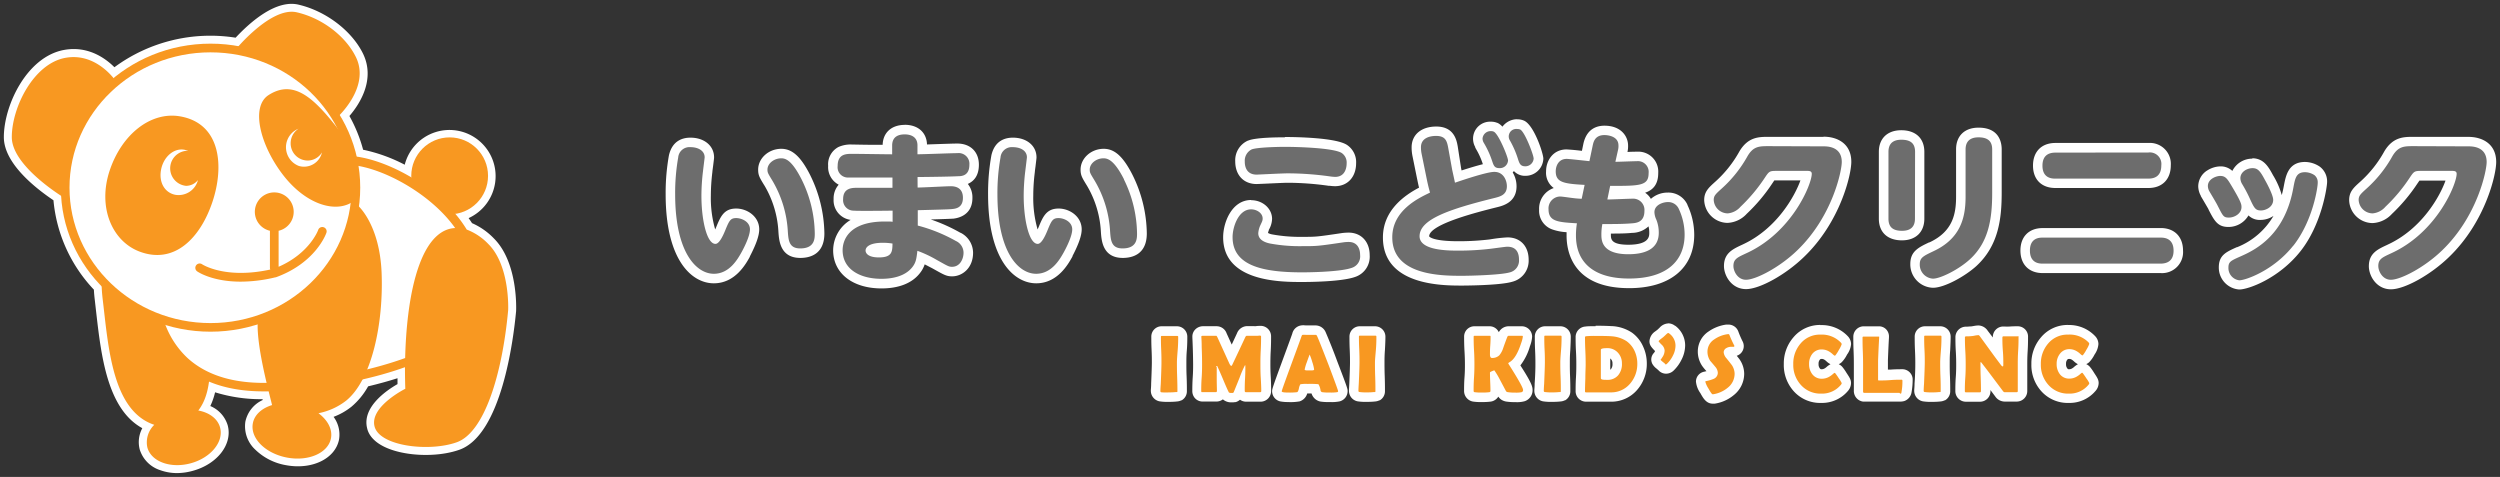<svg xmlns="http://www.w3.org/2000/svg" viewBox="0 0 650 124"><rect x="0" y="0" width="650" height="124" fill="#333333" stroke="none"/><defs><clipPath id="clip-path"><ellipse cx="54.74" cy="48.79" rx="37.8" ry="36.32" fill="none"/></clipPath><style>.cls-2{fill:#fff}.cls-3{fill:#f89821}.cls-5{fill:#6d6d6d}</style></defs><g><path class="cls-2" d="M46.07 123a12.79 12.79 0 01-4.4-.75 8.21 8.21 0 01-5.34-5.38 7.62 7.62 0 01.67-5.54c-9.13-5-10.7-18.9-12-30.21l-.34-3c-.12-1-.21-1.94-.25-2.81A38.88 38.88 0 0113.9 52.07C8.72 48.58 1 42.27 1 35.66 1 27.43 6.92 14.84 16.56 13c6.16-1.16 10.71 2 13.19 4.48A42.08 42.08 0 0161.26 9.8c3.87-4.15 10.5-9.94 16.31-8.6 7.14 1.65 13.9 6.8 16.81 12.74 3.24 6.64-.75 13-3.53 16.22a38.08 38.08 0 013.56 8.77 41.76 41.76 0 0110.82 3.9 12 12 0 1116.61 13.88c.31.44.61.87.89 1.31a17.67 17.67 0 015.71 4c6.23 6.23 5.77 18.23 5.75 18.73v.1c-.69 7.48-3.8 32.17-14.73 36.08-6 2.14-15 1.7-20-1-2.75-1.47-3.72-3.29-4-4.56-1.39-5.47 5-9.86 7.89-11.5v-1.53c-2.42.77-5 1.48-7.64 2.11a18.84 18.84 0 01-4.35 5.31 17 17 0 01-4.63 2.62 7.75 7.75 0 011.42 5.91c-1 5-7.06 7.94-13.88 6.64a15.08 15.08 0 01-7.87-4 8.25 8.25 0 01-2.6-7.32 8 8 0 014.51-5.61l-.06-.21A40.52 40.52 0 0155.92 102a17.63 17.63 0 01-1.24 3.57 7.91 7.91 0 014.52 5c1.33 4.88-2.65 10.08-9.06 11.84a15.53 15.53 0 01-4.07.59zm-27-106.09a9.13 9.13 0 00-1.77.17c-6.76 1.27-12.2 11.2-12.2 18.58 0 4.27 6.14 9.79 11.88 13.52a2.08 2.08 0 01.94 1.61A34.68 34.68 0 0027.9 73a2 2 0 01.59 1.38c0 1 .12 2.07.27 3.26l.34 3c1.26 11.1 2.83 24.91 11.66 27.85a2.06 2.06 0 01.87 3.34 4.34 4.34 0 00-1.33 3.94 4.22 4.22 0 002.78 2.6 10.1 10.1 0 006 .09c4-1.11 6.87-4.22 6.17-6.78-.39-1.44-1.9-2.54-4-2.94a2.06 2.06 0 01-1.25-3.29 13.13 13.13 0 002.35-6.52 2 2 0 012.84-1.64 34.7 34.7 0 0013.42 2.4h1.25a2 2 0 012 1.57l.6 2.4.29 1.14a2.06 2.06 0 01-1.4 2.47c-2 .62-3.33 1.77-3.6 3.16a4.33 4.33 0 001.48 3.64 11.08 11.08 0 005.72 2.84c4.41.85 8.56-.7 9.07-3.37.28-1.46-.64-3.13-2.45-4.47a2.06 2.06 0 01.78-3.67 15 15 0 006.33-2.81 15.47 15.47 0 003.76-4.88 2 2 0 011.37-1 94.39 94.39 0 0010.8-3.11 2 2 0 012.75 1.95c0 3.29.09 5.46.1 5.48a2.06 2.06 0 01-1.14 2c-2.55 1.28-7.6 4.78-6.92 7.44a3.65 3.65 0 002 1.94c4 2.14 11.81 2.49 16.69.75 5.56-2 10.38-15.06 12-32.52 0-.73.24-10.81-4.55-15.6a13.33 13.33 0 00-4.86-3.29 2 2 0 01-1.1-.89l-.09-.17a32.28 32.28 0 00-2.67-3.65 2.06 2.06 0 011.27-3.37 7.93 7.93 0 10-9.09-7.95v.34a2.06 2.06 0 01-3.1 1.86 38.79 38.79 0 00-13.46-5.15 2 2 0 01-1.71-1.58A34.43 34.43 0 0086.56 31a2.08 2.08 0 01.27-2.5c2-2.09 6.39-7.51 3.86-12.72-2.4-4.91-8-9.15-14-10.54-3.53-.81-9.26 3.9-13.09 8.18a2 2 0 01-1.91.65 38 38 0 00-30.87 7.83 2.05 2.05 0 01-2.89-.29c-1.24-1.5-4.39-4.7-8.84-4.7zm113 63.75z"/><g><path class="cls-3" d="M57.22 111.15c-.63-2.31-2.83-3.9-5.66-4.42 1.94-2.5 3.15-6.39 3-12.35a65 65 0 00-2.65-16.48l-21.72-8.24s-5-4.64-3.48 8.24c1.48 12.33 2.46 28.91 13.4 32.55a6.35 6.35 0 00-1.8 5.88c1 3.71 6.07 5.55 11.29 4.12s8.63-5.59 7.62-9.3z"/><ellipse class="cls-3" cx="116.91" cy="45.72" rx="9.98" ry="10"/><path class="cls-2" d="M40.48 78.41s.86 23.7 30.83 22.15 43.4-10.7 43.4-10.7 11.76-19.64 5.59-29.71-19.69-17.49-28.48-18.41-51.34 36.67-51.34 36.67z"/><path class="cls-3" d="M127 63.48a15.38 15.38 0 00-5.65-3.79l-.08-.13c-6.41-10.47-20.22-18-29.33-18.94s-47.8 33.07-52.2 36.95l-.4.35v.54a25 25 0 007.81 16.2c5.15 4.72 12.34 7.1 21.39 7.1.92 0 1.86 0 2.82-.07 15.63-.81 26.77-3.64 33.93-6.22 0 3.4.09 5.61.09 5.61s-9.31 4.64-8 9.79 14.17 6.69 21.37 4.12 11.83-17.66 13.37-34.33c.01 0 .53-11.52-5.12-17.18zm-55.74 36c-9.75.5-17.33-1.66-22.54-6.43a23.05 23.05 0 01-7.06-14.12c17-15 44-36.63 50.05-36 8.15.86 20.37 7.54 26.63 16.36-3.47.15-6.85 2.82-9.34 9.62-2.73 7.47-3.49 17.33-3.66 24.18-6.97 2.52-18.19 5.53-34.09 6.35z"/><path class="cls-3" d="M99.22 71c-.51-13-6.36-17.75-6.36-17.75S70.94 74.81 67.85 80c-2.6 4.34 1.33 19.06 2.89 25.32-2.65.81-4.59 2.5-5 4.74-.73 3.84 3.22 7.82 8.83 8.9s10.75-1.17 11.48-5c.45-2.35-.87-4.76-3.25-6.52a17.06 17.06 0 007.2-3.27c6.69-5.45 9.73-20.09 9.22-33.17zM17.07 51.66s-14-8.27-14-16S8.71 16.6 16.94 15.05s13.25 6.14 13.25 6.14zM87.51 30.69L61.16 13s9.26-11.35 16-9.8 12.76 6.29 15.38 11.65c3.88 7.95-5.03 15.84-5.03 15.84z"/><ellipse class="cls-2" cx="54.74" cy="48.79" rx="37.8" ry="36.32"/><path class="cls-3" d="M54.74 86.24c-21.46 0-38.92-16.8-38.92-37.45s17.46-37.44 38.92-37.44 38.92 16.8 38.92 37.44S76.2 86.24 54.74 86.24zm0-72.63c-20.22 0-36.67 15.78-36.67 35.18S34.52 84 54.74 84s36.67-15.8 36.67-35.21S75 13.61 54.74 13.61z"/><g clip-path="url(#clip-path)"><path class="cls-3" d="M46.69 30.23C39.09 29 31.61 35 28.5 44.39s.53 18.23 7.73 21c9.14 3.48 15.87-3.54 19-12.89s2.16-20.5-8.54-22.27zm-1.1 20.42c-2.71-.52-4.36-3.18-3.71-6.55s3.37-5.68 6.08-5.16a4.21 4.21 0 011 .34 3.68 3.68 0 00-.57-.06 4.57 4.57 0 000 9.1 4 4 0 003.08-1.5 5.2 5.2 0 01-5.88 3.83zM87.68 33.25c-6.05-7.72-11.32-12.73-17.85-8.53-4.76 3.05-2.15 13.2 3.89 20.93s14 10 18.46 6.47 1.54-11.12-4.5-18.87zm-9.94 9.91a5.2 5.2 0 01-.12-9.7 4.5 4.5 0 00-2.05 3.79A4.45 4.45 0 0080 41.74a4.37 4.37 0 003.72-2.12 4.8 4.8 0 01-5.98 3.54z"/></g><path class="cls-3" d="M84.16 59.09a1.12 1.12 0 00-1.43.69c0 .06-2.24 6.08-10.29 9.58V60a5.05 5.05 0 10-2.26 0v9.64a1.33 1.33 0 00.09.44c-11.74 2.56-17.66-1.33-17.72-1.37a1.12 1.12 0 00-1.28 1.85c.2.15 3.94 2.67 11.3 2.67a38.77 38.77 0 009-1.12h.12c10.36-3.75 13.06-11.25 13.17-11.57a1.12 1.12 0 00-.7-1.45z"/></g><path class="cls-2" d="M179.52 35.79c-2.08 0-4.73.8-5.6 4.61a55.49 55.49 0 00-.85 10.12c0 17.08 6.75 23.14 12.53 23.14 5.54 0 8.32-5 9.36-6.9a.41.41 0 000-.09l.06-.11c1.6-3.08 2.38-5.34 2.38-6.92 0-3.35-3.13-5.42-6-5.42-3.2 0-4.09 2.16-5.21 4.89l-.24.55a29.49 29.49 0 01-1.13-8.76 52.31 52.31 0 01.4-6.19c0-.21.1-.87.19-1.56.25-2 .25-2 .25-2.24 0-3-2.54-5.12-6.16-5.12zm23.6 2.9c-3.27 0-6 2.47-6 5.41 0 1.45.37 2.08 1.5 3.93l.16.25a26.33 26.33 0 013.62 12.15c.16 2.17.49 6.63 5.69 6.63 2.34 0 6.25-.82 6.25-6.37a35.2 35.2 0 00-3.71-15.2c-2.42-4.77-4.66-6.8-7.48-6.8zM235.23 32.47c-3.42 0-5.65 2-5.74 5.18h-2.43c-2.26 0-4.6-.07-5.46-.07a7.74 7.74 0 00-3.62.65 5.08 5.08 0 00-2.66 4.89 5.16 5.16 0 002.74 4.9 5.4 5.4 0 00-1.32 3.75 5.12 5.12 0 004.43 5.4 9.28 9.28 0 00-4.55 7.91c0 5.93 5 9.91 12.57 9.91 4.5 0 7.94-1.36 9.95-3.93a7.32 7.32 0 001.28-2.33l1.93 1 .7.39c2.44 1.36 3.09 1.73 4.5 1.73 2.64 0 5.45-2.15 5.45-6.13a5.87 5.87 0 00-3.22-5.19h-.06a44.12 44.12 0 00-7.72-3.47c3.17-.09 5.09-.17 5.61-.2h.16c1.52-.15 5.06-1 5.06-5.39a5.6 5.6 0 00-1.2-3.65c1.45-.64 2.88-2 2.88-5 0-3.34-2.21-5.5-5.62-5.5-.75 0-2.82.07-5 .14l-2.87.1c-.1-3.11-2.34-5.11-5.77-5.11zM263.35 35.79c-2.07 0-4.73.8-5.59 4.61a55.35 55.35 0 00-.86 10.12c0 17.08 6.75 23.14 12.53 23.14 5.54 0 8.32-5 9.37-6.9l.05-.09v-.11c1.61-3.08 2.39-5.34 2.39-6.92 0-3.35-3.13-5.42-6-5.42-3.2 0-4.09 2.16-5.22 4.89l-.24.55a29.49 29.49 0 01-1.13-8.76 50 50 0 01.41-6.19c0-.2.09-.83.18-1.5.25-2.08.25-2.1.25-2.3 0-3-2.53-5.12-6.16-5.12zm23.6 2.9c-3.27 0-6 2.47-6 5.41 0 1.45.38 2.08 1.5 3.92l.16.26a26.19 26.19 0 013.63 12.15c.16 2.17.49 6.63 5.69 6.63 2.33 0 6.24-.82 6.24-6.37a35 35 0 00-3.71-15.2c-2.42-4.77-4.65-6.8-7.48-6.8zM334.07 35.7c-1.25 0-7.57 0-9.56.86h-.05a5.59 5.59 0 00-3.3 5.38c0 3.59 2.19 5.91 5.57 5.91l1.93-.08c2-.09 5.26-.25 6.08-.25a76.68 76.68 0 0110.67.78h.29a10.5 10.5 0 001.41.11c3.28 0 5.48-2.41 5.48-6a5.35 5.35 0 00-2.47-4.79c-2.95-1.82-13-2-16.05-2zM325.31 52c-5 0-7.29 5.78-7.29 9.69 0 11.63 15 11.63 20.58 11.63 1.68 0 10.25-.06 13.74-1.32a5.54 5.54 0 003.78-5.65c0-3.51-2.21-5.87-5.49-5.87a15 15 0 00-1.61.1c-6.7 1-6.82 1-10.3 1a40.37 40.37 0 01-7.94-.63 3.38 3.38 0 01-1.1-.38 4.49 4.49 0 01.22-.72v-.1a6 6 0 00.84-2.84c0-2.68-2.44-4.86-5.44-4.86zM394.47 31a4.79 4.79 0 00-3.84 1.94 4.12 4.12 0 00-1.29-1h-.07a4.09 4.09 0 00-1.59-.3 4.43 4.43 0 00-4.12 6.59v.13l.2.37a19 19 0 011.76 3.89v.08c-1.26.31-3 .81-5.51 1.62l-.12-.54L379 38c-.28-1.54-.94-5.1-5.57-5.1-3.89 0-6.41 2.12-6.41 5.41a11.24 11.24 0 00.22 2.24l1.17 5.77.13.62c.14.66.24 1.17.41 1.85-3.64 1.92-9.39 5.81-9.39 12.95 0 12.51 15.46 12.51 20.53 12.51.1 0 9.86 0 13.12-1a5.63 5.63 0 004.24-5.7c0-3.54-2.16-5.83-5.49-5.83a39.24 39.24 0 00-4.56.52 67.27 67.27 0 01-8.23.48c-6.33 0-7.43-1.05-7.59-1.26 0-3.21 13-6.42 17.83-7.63 1.34-.34 4.89-1.23 4.89-5.39a6.92 6.92 0 00-1-3.61l.32-.35a3.86 3.86 0 003 1.23 4.62 4.62 0 004.65-4.45c0-1.35-2.41-8.7-5-9.88l-.12-.05a4.3 4.3 0 00-1.68-.31zM417.15 32.68c-2 0-4.62.82-5.47 4.7l-.38 1.84a57.8 57.8 0 00-4-.37c-3.49 0-5.32 2.87-5.32 5.71a4.9 4.9 0 002 4.33 5.64 5.64 0 00-3.81 5.58 5.15 5.15 0 003.44 5.19 13.51 13.51 0 003.7.71v.9c0 4.11 1.58 13.65 16.26 13.65 10.6 0 16.93-5.2 16.93-13.9a18.21 18.21 0 00-1.77-7.74v-.06a5.44 5.44 0 00-5.11-3.15 6.56 6.56 0 00-4.39 1.64 4.76 4.76 0 00-1.5-1.6c2.06-.71 3.41-2.16 3.41-5.13a5.19 5.19 0 00-5.53-5.54c-.38 0-1.19 0-2.47.07a6.48 6.48 0 00.16-1.66c0-2.49-1.92-5.17-6.12-5.17zm7.15 27.87a6.33 6.33 0 004.31-1.7 6.4 6.4 0 01.2 1.67c0 .93 0 3.11-5.45 3.11-4.53 0-4.53-1.51-4.53-2.61v-.29c1.61 0 3.75 0 5.47-.18zM474.12 35.58h-14.29c-2.5 0-5.32 0-7.57 3.76a30.21 30.21 0 01-6.26 7.88c-1.75 1.57-2.91 2.61-2.91 4.82a6.14 6.14 0 006 5.91h.07a7.2 7.2 0 005-2.37 44.51 44.51 0 006.62-7.87l.54-.8h6.79c-1.37 3.85-6 12.49-15 16.65l-.21.1c-2.4 1.12-4.67 2.17-4.67 5.51 0 2.53 2 6 5.74 6 3.57 0 10.36-3.78 15.13-8.43 9.34-9 12.24-21.24 12.24-24.66 0-4.82-3.73-6.54-7.21-6.54zM514.4 33.19c-3.59 0-5.82 2.15-5.82 5.62v12.3c0 4.51-.84 9.07-6.92 11.91h-.1c-2.73 1.3-4.88 2.33-4.88 5.59a6.08 6.08 0 005.9 6.21c3 0 8.33-3 11.22-5.6 5.83-5.33 6.64-12.34 6.64-19.12V38.81c0-1.69-.59-5.62-6-5.62zm-20.08.67c-3.59 0-5.82 2.15-5.82 5.62v17.38c0 3.53 2.26 5.63 6 5.63 3.6 0 5.83-2.16 5.83-5.63V39.48c0-3.52-2.26-5.62-6-5.62zM558.59 37.17H534.4c-3.59 0-5.82 2.26-5.82 5.88s2.23 5.83 5.82 5.83h24.19c3.59 0 5.82-2.26 5.82-5.91a5.45 5.45 0 00-5.82-5.8zm3.18 22.13h-30.68c-3.57 0-5.78 2.24-5.78 5.84s2.21 5.86 5.78 5.86h30.68a5.46 5.46 0 005.82-5.83c0-3.62-2.23-5.88-5.82-5.88zM585.66 41.25a5.79 5.79 0 00-5.25 3.19 4.42 4.42 0 00-3.17-1.18 6.58 6.58 0 00-3.26 1 4.9 4.9 0 00-2.44 4.17 5.3 5.3 0 00.67 2.47v.08l.4.68c.43.73 1.43 2.43 1.62 2.79v.06c1.51 2.91 2.35 4.5 5.17 4.5a6 6 0 005.2-3 4.18 4.18 0 003.15 1.17 6.06 6.06 0 003.36-1.05 19.15 19.15 0 01-9.48 8.15h-.09c-2.8 1.26-4.65 2.1-4.65 5.24a5.7 5.7 0 005.32 5.75c2.36 0 10.29-2.86 15.89-9.92s6.95-16.84 6.95-18.05a4.79 4.79 0 00-1.95-4 7 7 0 00-3.79-1.19c-4.37 0-5 3.65-5.48 6.06q-.24 1.35-.57 2.55a20.83 20.83 0 00-2.27-5.16c-1.17-2.15-2.4-4.41-5.43-4.41zM641.79 35.58H627.5c-2.49 0-5.31 0-7.57 3.76a29.94 29.94 0 01-6.24 7.88c-1.75 1.57-2.91 2.61-2.91 4.82a6.13 6.13 0 006.05 5.96h.06a7.25 7.25 0 005-2.37 44.91 44.91 0 006.61-7.87l.55-.8h6.78c-1.36 3.85-6 12.49-15.05 16.65l-.2.1c-2.41 1.12-4.68 2.17-4.68 5.51 0 2.53 2 6 5.74 6 3.58 0 10.37-3.78 15.14-8.43 9.33-9 12.23-21.24 12.23-24.66 0-4.82-3.72-6.54-7.21-6.54z"/><path class="cls-5" d="M183.21 40.91c0 .12-.38 3.1-.42 3.52a53.94 53.94 0 00-.42 6.47c0 6.22 1.38 12.51 3.65 12.51.92 0 1.84-1.84 2.47-3.35 1.09-2.65 1.38-3.36 2.93-3.36 1.39 0 3.57.92 3.57 2.94s-2 5.58-2.18 5.92c-1.05 1.89-3.19 5.62-7.21 5.62-4.57 0-10.06-5.58-10.06-20.66a53.33 53.33 0 01.79-9.57 2.94 2.94 0 013.19-2.69c2.01 0 3.69.93 3.69 2.65zm25.19 5.71a32.49 32.49 0 013.44 14.07c0 1.3 0 3.9-3.78 3.9-2.89 0-3.06-2.06-3.22-4.32a29 29 0 00-4-13.27c-1.17-1.93-1.3-2.1-1.3-2.9 0-1.64 1.77-2.94 3.57-2.94 1.1 0 2.73.42 5.29 5.46zM238.58 48.76c1.38 0 7.42-.34 8.64-.34 1.67 0 3.14.72 3.14 3 0 2.73-2.05 2.85-2.89 2.94s-3.9.16-8.85.29v4a41.39 41.39 0 019.9 4 3.37 3.37 0 012 3.06c0 1.56-.88 3.66-3 3.66-.84 0-1.13-.21-4-1.81a30.67 30.67 0 00-5-2.35c-.25 2.14-.38 3.07-1.34 4.28-2 2.52-5.54 3-8 3-5.74 0-10.1-2.6-10.1-7.43 0-2.26 1.26-7.47 11-7.47 1 0 1.59 0 2 .08v-2.9c-3.94.05-9.14.09-10.06 0a2.74 2.74 0 01-2.81-3c0-2.94 2.39-2.94 3.65-2.94h9.18v-2.67h-11.53a2.67 2.67 0 01-2.72-3C217.79 40 220 40 221.6 40s8.89.12 10.36.12v-2.28c0-2.56 2-2.9 3.27-2.9s3.31.42 3.31 2.86v2.31c1.63 0 8.88-.29 10.35-.29a2.79 2.79 0 013.15 3c0 2.85-1.93 3-3 3-1.55.09-6 .17-10.48.21zm-9 14.36c-3.82 0-4.53 1.3-4.53 2 0 .89.92 1.81 3.44 1.81 3.48 0 3.52-1.51 3.56-3.61a16.48 16.48 0 00-2.44-.2zM267 40.91c0 .12-.37 3.1-.42 3.52a53.94 53.94 0 00-.42 6.47c0 6.22 1.39 12.51 3.65 12.51.92 0 1.85-1.84 2.47-3.35 1.09-2.65 1.39-3.36 2.94-3.36 1.38 0 3.56.92 3.56 2.94s-2 5.58-2.18 5.92c-1.05 1.89-3.18 5.62-7.21 5.62-4.57 0-10.06-5.58-10.06-20.66a53.17 53.17 0 01.8-9.57 2.94 2.94 0 013.18-2.69c2.06 0 3.69.93 3.69 2.65zm25.2 5.71a32.58 32.58 0 013.43 14.07c0 1.3 0 3.9-3.77 3.9-2.89 0-3.06-2.06-3.23-4.32a28.93 28.93 0 00-4-13.27c-1.17-1.93-1.3-2.1-1.3-2.9 0-1.64 1.76-2.94 3.56-2.94 1.11 0 2.79.42 5.35 5.46zM349.33 63a9.58 9.58 0 011.3-.09c2.89 0 3 2.73 3 3.4a3.13 3.13 0 01-2.14 3.32c-3.27 1.18-12.62 1.18-12.91 1.18-10.31 0-18.11-1.73-18.11-9.16 0-2.6 1.51-7.22 4.82-7.22 1.51 0 3 1 3 2.39 0 .51-.13.76-.68 1.93a6 6 0 00-.46 1.89c0 1.68 1.64 2.4 3.15 2.69a42.52 42.52 0 008.38.67c3.65 0 3.94 0 10.65-1zm-23.9-24.15c1.35-.55 6.84-.67 8.64-.67 3.1 0 12.58.25 14.76 1.59a3 3 0 011.3 2.69c0 .38 0 3.53-3 3.53a12.46 12.46 0 01-1.39-.13 79.93 79.93 0 00-11-.79c-1.3 0-7.71.33-8 .33-3.06 0-3.1-2.77-3.1-3.44a3.27 3.27 0 011.79-3.11zM377.58 44.22c.13.59.59 2.65.71 3.28 2.35-.8 8.35-2.81 10.23-2.81 2.48 0 3.27 2.35 3.27 3.73 0 2.19-1.67 2.65-3 3-12.15 3-19.7 5.62-19.7 10 0 3.74 7.51 3.74 10.06 3.74a69.71 69.71 0 008.55-.5c3.86-.51 3.9-.51 4.24-.51 2.64 0 3 2.06 3 3.36a3.15 3.15 0 01-2.44 3.32c-2.38.67-10.06.88-12.45.88-5.49 0-18.06-.13-18.06-10 0-7 6.83-10.2 9.81-11.63-.59-2.18-.67-2.69-1-4.28l-1.18-5.8a8.14 8.14 0 01-.17-1.72c0-2.39 2.26-2.94 3.94-2.94 2.39 0 2.81 1.26 3.14 3.07zm14.51-2.51a2.12 2.12 0 01-2.27 2c-1.26 0-1.47-.67-1.88-1.89a23.52 23.52 0 00-2.14-4.66 2.23 2.23 0 01-.34-1.14 2.12 2.12 0 012.22-1.93 1.63 1.63 0 01.67.13c1.26.51 3.74 6.65 3.74 7.49zm6.66-.47a2.17 2.17 0 01-2.18 2c-1.3 0-1.55-.8-1.93-2a24.63 24.63 0 00-2.05-4.7 1.95 1.95 0 011.88-3 2 2 0 01.76.13c1.17.48 3.52 6.61 3.52 7.57zM417.91 51.87c1 0 5.57-.21 6.49-.21a2.93 2.93 0 013.15 3.19c0 3-2.18 3.15-3.44 3.23-2.47.21-6 .17-7.5.17a14.34 14.34 0 00-.25 2.77c0 1.6.21 5.08 7 5.08 3.77 0 7.92-1 7.92-5.58a9 9 0 00-.63-3.4 5 5 0 01-.5-1.94c0-2 2.39-2.64 3.44-2.64a3 3 0 012.93 1.85A15.74 15.74 0 01438 61c0 6.59-4.36 11.42-14.46 11.42-9.39 0-13.79-4.36-13.79-11.17a19.1 19.1 0 01.25-3.19c-4.78-.29-7.38-.42-7.38-3.61a3.09 3.09 0 013-3.36c.51 0 2.73.34 3.15.38a24 24 0 002.47.21l.76-3.61c-5.5-.3-7.51-.67-7.51-3.53 0-1.3.67-3.23 2.85-3.23.59 0 5 .5 5.91.59l.84-4c.21-1 .59-2.78 3.06-2.78 1 0 3.65.34 3.65 2.69a4.22 4.22 0 01-.13 1.26l-.67 3c.88 0 4.78-.16 5.58-.16a2.79 2.79 0 013.06 3.09c0 3.28-2.14 3.36-10 3.32zM474.12 38.05c.92 0 4.74 0 4.74 4.07 0 2.36-2.43 14.11-11.49 22.89-4.65 4.54-10.9 7.73-13.41 7.73-2.18 0-3.27-2.23-3.27-3.57 0-1.81 1-2.23 3.43-3.36 11.83-5.42 16.94-17.93 16.94-20.62 0-.76-.71-.76-1.3-.76h-7.88c-1.84 0-1.93.13-3.1 1.89a42.82 42.82 0 01-6.25 7.44 5 5 0 01-3.31 1.72 3.68 3.68 0 01-3.65-3.48c0-1.1.46-1.52 2.1-3a32.52 32.52 0 006.71-8.44c1.5-2.52 3-2.56 5.45-2.56zM497.89 56.86c0 1.89-.92 3.15-3.36 3.15S491 59 491 56.86V39.48c0-1.76.8-3.15 3.35-3.15 2.27 0 3.57.84 3.57 3.15zm13.16-18c0-1.85.92-3.15 3.35-3.15s3.57 1 3.57 3.15v11.29c0 7-1 12.89-5.83 17.3-2.89 2.64-7.63 5-9.56 5a3.65 3.65 0 01-3.44-3.74c0-1.72.93-2.14 3.57-3.4 7-3.27 8.34-8.65 8.34-14.15zM561.77 61.78c.71 0 3.36 0 3.36 3.4 0 2.85-1.93 3.36-3.36 3.36h-30.68c-.72 0-3.31 0-3.31-3.4s2.64-3.36 3.31-3.36zm-3.18-22.13a3 3 0 013.35 3.35c0 2.81-1.72 3.44-3.35 3.44H534.4c-.76 0-3.36 0-3.36-3.36 0-2.77 1.72-3.4 3.36-3.4zM577.24 45.74c1.42 0 1.89.79 3 2.64 2.47 4.12 2.55 4.79 2.55 5.46 0 1.68-1.8 2.73-3.27 2.73s-1.55-.42-3-3.23c-.29-.59-1.8-3.11-2.09-3.61a2.78 2.78 0 01-.38-1.31c-.05-1.93 2.27-2.68 3.19-2.68zm19 18.14c-5.2 6.55-12.49 9-14 9a3.21 3.21 0 01-2.85-3.27c0-1.56.59-1.81 3.27-3 4-1.76 11.44-5.62 13.62-17.84.47-2.52.76-4 3.06-4a4.63 4.63 0 012.39.75 2.33 2.33 0 01.88 1.93c.07.76-1.1 9.75-6.34 16.43zm-10.58-20.16c1.39 0 2 .76 3.27 3.15.76 1.34 2.1 4 2.1 5.08 0 1.93-2 2.77-3.18 2.77-1.47 0-1.77-.63-3-3.31a36.45 36.45 0 00-1.85-3.49 3.09 3.09 0 01-.5-1.55c-.02-1.68 1.74-2.65 3.16-2.65zM641.79 38.05c.93 0 4.74 0 4.74 4.07 0 2.36-2.43 14.11-11.49 22.89-4.65 4.54-10.89 7.73-13.41 7.73-2.18 0-3.27-2.23-3.27-3.57 0-1.81 1-2.23 3.44-3.36 11.82-5.42 16.93-17.93 16.93-20.62 0-.76-.71-.76-1.3-.76h-7.88c-1.84 0-1.92.13-3.1 1.89a42.81 42.81 0 01-6.24 7.44 5 5 0 01-3.32 1.72 3.67 3.67 0 01-3.64-3.48c0-1.1.46-1.52 2.09-3a32.52 32.52 0 006.71-8.44c1.51-2.52 3-2.56 5.45-2.56z"/><path class="cls-2" d="M305.91 84.83H302.05a2.68 2.68 0 00-2.71 2.71c0 .78 0 1.9.07 3.43s.07 2.56.07 3.28-.06 2.68-.18 5.45c0 .9-.07 1.46-.08 1.68a2.45 2.45 0 000 .27 2.79 2.79 0 002.27 2.7 13.06 13.06 0 002.45.13 17.39 17.39 0 002.11-.1 3 3 0 001.08-.29h.09a2.7 2.7 0 001.37-2.42c0-.84 0-2.11-.07-3.77s-.06-2.85-.06-3.65 0-1.78.12-3.22.12-2.7.12-3.49a2.71 2.71 0 00-2.77-2.71zM327.61 84.73c-.26 0-.59 0-1 .06s-.54 0-.56 0h-1.79a2.89 2.89 0 00-2.64 1.86l-1.37 2.94-1.33-2.92a2.77 2.77 0 00-2.55-1.85h-3.45a2.85 2.85 0 00-2.18.87 2.59 2.59 0 00-.72 1.94v.2a163.62 163.62 0 01.19 6.94c0 .78 0 1.83-.1 3.31s-.11 2.73-.11 3.54a2.83 2.83 0 00.48 1.64 2.65 2.65 0 002.29 1.14h3.48a2.72 2.72 0 001.7-.57 3.21 3.21 0 002.26.78 4.3 4.3 0 00.9-.06h.15a2.83 2.83 0 001.14-.62 2.79 2.79 0 001.63.51h3.69a2.75 2.75 0 002.77-2.8c0-.79 0-1.94-.09-3.51s-.1-2.59-.1-3.32 0-2 .09-3.59.09-2.92.09-3.78a2.72 2.72 0 00-2.78-2.72zM338.68 84.58a2.79 2.79 0 00-2.68 2.13c-.07.23-.53 1.52-2.74 7.51-2.51 6.82-2.51 7-2.51 7.53a2.71 2.71 0 002.41 2.66 9.19 9.19 0 001.66.12 13.37 13.37 0 002.94-.15h.06a3 3 0 002.06-2.08H341a3.05 3.05 0 002.29 2.1 13 13 0 002.42.13 10.27 10.27 0 002.58-.17 2.75 2.75 0 002.09-2.65c0-.58 0-.74-2.65-7.64a153.85 153.85 0 00-3.05-7.68 2.89 2.89 0 00-2.6-1.78h-2.33c-.48 0-.83-.06-1.09-.06zM357.43 84.83h-3.87a2.68 2.68 0 00-2.7 2.71c0 .78 0 1.9.07 3.43s.07 2.56.07 3.28-.06 2.68-.18 5.45l-.09 1.68a2.44 2.44 0 000 .27 2.77 2.77 0 002.27 2.7 13 13 0 002.44.13 17.57 17.57 0 002.12-.1 3 3 0 001.07-.29.31.31 0 00.1 0 2.71 2.71 0 001.36-2.42c0-.84 0-2.11-.06-3.77s-.06-2.85-.06-3.65 0-1.8.11-3.22c.09-1.57.13-2.71.13-3.49a2.71 2.71 0 00-2.77-2.71zM392.32 84.83a2.92 2.92 0 00-2.63 1.54 2.64 2.64 0 00-2.41-1.54h-3.92a2.67 2.67 0 00-2.69 2.71c0 .85 0 2.07.1 3.75s.11 2.76.11 3.53 0 1.84-.11 3.3-.11 2.75-.11 3.53a2.8 2.8 0 002.27 2.75 12.17 12.17 0 002.29.13 16.15 16.15 0 002.34-.11 2.77 2.77 0 002-1.3 2.9 2.9 0 00.82.82 3.39 3.39 0 001.26.47 14 14 0 002.33.14 7.42 7.42 0 002.43-.23 3 3 0 002.07-2.93c0-.88-.34-1.86-2.29-5L395.3 95a14.7 14.7 0 002.49-5 8.17 8.17 0 00.56-2.45 2.7 2.7 0 00-2.72-2.72h-3.35zM405.62 84.83H401.76a2.68 2.68 0 00-2.71 2.71c0 .78 0 1.9.07 3.43a68.99 68.99 0 01-.11 8.73c0 .9-.07 1.46-.08 1.68a2.45 2.45 0 000 .27 2.77 2.77 0 002.27 2.7 12.83 12.83 0 002.44.13 17.39 17.39 0 002.11-.1 3 3 0 001.08-.29h.09a2.7 2.7 0 001.37-2.42c0-.84 0-2.11-.07-3.77s-.06-2.85-.06-3.65 0-1.8.12-3.22c.08-1.57.12-2.71.12-3.49a2.71 2.71 0 00-2.77-2.71zM414.86 84.81c-1.23 0-2.11 0-2.71.1h-.06a2.72 2.72 0 00-2.43 2.71c0 .83 0 2.07.09 3.68s.09 2.76.09 3.51 0 1.86-.09 3.36-.09 2.75-.09 3.55a2.72 2.72 0 002.77 2.72h6.49a8.85 8.85 0 006.68-3 10.29 10.29 0 002.57-7 10.39 10.39 0 00-.95-4.32 8.84 8.84 0 00-2.89-3.62 10.36 10.36 0 00-5.06-1.7c-.46 0-1.42-.11-4.41-.11zm3.81 11.31v-1.46-1.46l.17.15a1.62 1.62 0 01.4 1.21 2 2 0 01-.38 1.4.86.86 0 01-.19.16zM433.73 84.09a3.22 3.22 0 00-2.27 1.15l-.56.52-.59.44a3.3 3.3 0 00-1.45 2.52c0 1 .46 1.52 1.47 2.57l-.07.11-.2.32a2.45 2.45 0 00-.73 1.75 2.18 2.18 0 00.1.67 2.23 2.23 0 00.16.43 4 4 0 001.12 1.27l.47.41a2.66 2.66 0 002 .91 2.86 2.86 0 002.06-.91 10.19 10.19 0 002-2.82 8.25 8.25 0 00.9-3.61 6.36 6.36 0 00-2.58-5.12h-.06a2.93 2.93 0 00-1.77-.63zM449.38 84.39h-.54a10.5 10.5 0 00-4.62 1.8 6.21 6.21 0 00-2.79 5.19 6.68 6.68 0 001.14 3.77 13.44 13.44 0 001.11 1.35l-.63.15a2.62 2.62 0 00-2.1 2.57 6.21 6.21 0 001.15 3c.71 1.28 1.53 2.73 3.21 2.73h.53a10.11 10.11 0 005-2.27 7.1 7.1 0 002.65-5.52 6.63 6.63 0 00-1.14-3.63l-.09-.14-.7-.89a2.64 2.64 0 001.52-3.73 26.11 26.11 0 01-1.08-2.48 2.75 2.75 0 00-2.58-1.9zM473.33 84.49a9 9 0 00-7 3.17 10.33 10.33 0 00-2.54 7 10.15 10.15 0 002.62 7.1 9.21 9.21 0 007.1 3 8.8 8.8 0 007-3.17 3.18 3.18 0 00.76-2c0-.85-.36-1.41-1.17-2.63a12.38 12.38 0 00-1.1-1.57 2.92 2.92 0 00-.93-.7 2.71 2.71 0 00.76-.5 7.84 7.84 0 001.4-2 5.43 5.43 0 001.05-2.7 3 3 0 00-.85-2.07 9.27 9.27 0 00-7.13-2.89zm.33 11.51a.5.5 0 01-.51-.23 1.67 1.67 0 01-.32-1.14 1.58 1.58 0 01.31-1.09c.1-.13.19-.22.52-.22a1.29 1.29 0 01.59.15 3.17 3.17 0 01.58.43 4.84 4.84 0 001.1.8 5 5 0 00-1.08.77 2.86 2.86 0 01-.56.38 1.36 1.36 0 01-.63.15zM488.54 84.84h-3.9a2.72 2.72 0 00-2.78 2.71c0 .83 0 2.08.07 3.71s.07 2.74.07 3.56v6.83a2.78 2.78 0 002.35 2.76 1.27 1.27 0 00.28 0H493.91a3.64 3.64 0 001.24-.15 2.86 2.86 0 001.84-2.2 18.37 18.37 0 00.3-3.55 2.7 2.7 0 00-2.82-2.51c-.67 0-1.63 0-2.94.1h-.67v-2.49c.1-2.57.19-4.52.27-5.8v-.16a2.67 2.67 0 00-.71-2 2.59 2.59 0 00-1.9-.81zM504.39 84.83H500.53a2.68 2.68 0 00-2.71 2.71c0 .78 0 1.9.07 3.43a68.99 68.99 0 01-.11 8.73c0 .9-.07 1.46-.08 1.68a2.45 2.45 0 000 .27 2.77 2.77 0 002.27 2.7 12.83 12.83 0 002.44.13 17.68 17.68 0 002.12-.1 3 3 0 001.07-.29h.09a2.7 2.7 0 001.37-2.42c0-.84 0-2.11-.07-3.77s-.06-2.85-.06-3.65 0-1.8.12-3.22c.08-1.57.12-2.71.12-3.49a2.71 2.71 0 00-2.77-2.71zM514.42 84.62a7.4 7.4 0 00-1.26.14l-.64.11c-.49 0-.91.07-1.24.07a2.73 2.73 0 00-2.87 2.7c0 .85 0 2.09.1 3.69s.1 2.74.1 3.49 0 1.84-.11 3.3-.11 2.75-.11 3.53a2.75 2.75 0 002.77 2.8h3.61a2.73 2.73 0 002.75-2.84v-.19l1.23 1.64a3 3 0 002.43 1.35h3.14a2.74 2.74 0 002.77-2.76V94.8c0-.77 0-1.94.1-3.49s.1-2.85.1-3.68a2.68 2.68 0 00-2.67-2.8c-.46 0-1.11 0-2 .06s-1.41 0-1.79 0a2.72 2.72 0 00-2.69 2.86L516.81 86a3 3 0 00-2.39-1.38zM537.7 84.49a9 9 0 00-7 3.17 10.33 10.33 0 00-2.54 7 10.15 10.15 0 002.62 7.1 9.21 9.21 0 007.1 3 8.8 8.8 0 007-3.17 3.14 3.14 0 00.77-2c0-.85-.36-1.41-1.17-2.63a12.38 12.38 0 00-1.12-1.59 2.85 2.85 0 00-.94-.7 2.75 2.75 0 00.77-.5 8.11 8.11 0 001.4-2 5.43 5.43 0 001-2.7 3 3 0 00-.85-2.07 9.27 9.27 0 00-7.13-2.89zM538 96a.5.5 0 01-.51-.23 1.67 1.67 0 01-.32-1.14 1.58 1.58 0 01.31-1.09c.1-.13.19-.22.52-.22a1.29 1.29 0 01.59.15 3.17 3.17 0 01.58.43 5 5 0 001.09.8 5.21 5.21 0 00-1.07.77 2.86 2.86 0 01-.56.38 1.36 1.36 0 01-.63.15z"/><path class="cls-3" d="M306 94.25c0 .82 0 2.06.06 3.71s.07 2.89.07 3.71c0 .14 0 .23-.1.26h-.27a14.42 14.42 0 01-1.81.09A12.44 12.44 0 01302 102c-.2 0-.3-.15-.3-.32 0 .11 0-.5.1-1.84.12-2.82.18-4.68.18-5.56s0-1.87-.07-3.36-.07-2.61-.07-3.35c0-.16.08-.23.24-.23h3.95c.2 0 .3.07.3.23 0 .74 0 1.86-.12 3.35s-.21 2.58-.21 3.33zM327.93 101.65c0 .22-.1.32-.3.32h-3.69c-.2 0-.31-.12-.31-.36 0-.71 0-1.76.08-3.17s.08-2.46.08-3.17c0-.2 0-.31-.09-.32a27.61 27.61 0 00-1.4 3.23l-1.5 3.71a.45.45 0 01-.26.28h-.42c-.36 0-.58-.07-.65-.21-.38-.76-.87-1.88-1.48-3.34s-1.15-2.67-1.47-3.36a.15.15 0 10-.17.19v3.07c0 1.36.05 2.39.05 3.08 0 .24-.09.36-.29.36h-3.48c-.14 0-.23 0-.26-.06a.48.48 0 01-.05-.24c0-.76 0-1.9.11-3.42s.11-2.67.11-3.43 0-2.32-.1-4.54c0-.58 0-1.44-.09-2.59v-.17c0-.14.13-.21.43-.21h3.45c.07 0 .18.15.32.44l3.05 6.7c.21.46.39.68.54.68s.24-.26.49-.78q1.05-2.19 3.12-6.62c.12-.27.25-.41.39-.41h2.63c.36 0 .63-.06.8-.06s.31.09.31.25c0 .83 0 2-.09 3.69s-.08 2.86-.08 3.68 0 1.9.09 3.42.13 2.61.13 3.36zM347.91 101.71c0 .13-.08.21-.26.26a11.08 11.08 0 01-1.94.09 12.32 12.32 0 01-1.92-.09.56.56 0 01-.45-.47 4 4 0 00-.55-1.61 23.11 23.11 0 00-2.8-.07 8.66 8.66 0 00-1.89.09 3.07 3.07 0 00-.39 1.12c-.13.58-.29.89-.48.94a16.33 16.33 0 01-2.38.09c-1.07 0-1.6-.1-1.6-.31s.79-2.4 2.36-6.68q2.55-6.93 2.78-7.62c.08-.26.18-.39.29-.39a8.63 8.63 0 01.87 0h2.53c.18 0 .25.11.37.34q.51 1.09 3 7.53c1.64 4.34 2.46 6.59 2.46 6.78zm-7.4-9.52c-.14.31-.39 1-.74 2a11 11 0 00-.56 1.91q0 .18.63.21h1.06c.46 0 .71-.06.76-.17a.28.28 0 000-.14 10.24 10.24 0 00-.48-1.91 13.87 13.87 0 00-.67-1.9zM357.49 94.25c0 .82 0 2.06.06 3.71s.06 2.89.06 3.71c0 .14 0 .23-.09.26h-.27a14.49 14.49 0 01-1.82.09 12.37 12.37 0 01-1.94-.09c-.2 0-.3-.15-.3-.32 0 .11 0-.5.09-1.84.13-2.82.19-4.68.19-5.56s0-1.87-.07-3.36-.08-2.61-.08-3.35c0-.16.08-.23.24-.23h4c.2 0 .3.07.3.23 0 .74 0 1.86-.12 3.35s-.25 2.65-.25 3.4zM396 101.39a.55.55 0 01-.38.58 7.21 7.21 0 01-1.65.11 11.75 11.75 0 01-1.88-.11 1 1 0 01-.37-.11.76.76 0 01-.23-.29L390 98.76a20.26 20.26 0 00-1.48-2.48c-.75.27-1.13.46-1.13.58q0 .78.06 2.37c.05 1 .07 1.85.07 2.38a.32.32 0 01-.29.36 14 14 0 01-2 .09 11.08 11.08 0 01-1.79-.09c-.2 0-.3-.15-.3-.32 0-.75 0-1.89.1-3.41s.11-2.66.11-3.42 0-2-.1-3.64-.1-2.83-.1-3.64c0-.16.07-.23.22-.23h4c.12 0 .18.06.18.19 0 .51 0 1.29-.08 2.33s-.08 1.82-.08 2.34.16.9.49.9a2.64 2.64 0 001.93-.68 5.45 5.45 0 001-1.83c.23-.68.59-1.67 1.1-3a.45.45 0 01.47-.26h3.31a.22.22 0 01.25.24 8.06 8.06 0 01-.44 1.68c-.86 2.64-1.85 4.28-3 4.94-.23.13-.35.24-.35.32s.64 1 1.93 3.14S396 101 396 101.39zM405.68 94.25c0 .82 0 2.06.07 3.71s.06 2.89.06 3.71c0 .14 0 .23-.1.26h-.27a14.31 14.31 0 01-1.81.09 12.19 12.19 0 01-1.94-.09c-.21 0-.31-.15-.31-.32 0 .11 0-.5.1-1.84.12-2.82.19-4.68.19-5.56s0-1.87-.08-3.36-.07-2.61-.07-3.35c0-.16.08-.23.24-.23h3.95c.2 0 .3.07.3.23 0 .74 0 1.86-.12 3.35s-.21 2.65-.21 3.4zM425.7 94.56a7.8 7.8 0 01-2 5.33 6.4 6.4 0 01-4.89 2.13h-6.41q-.3 0-.3-.24 0-1.14.09-3.45c0-1.54.08-2.69.08-3.46s0-2-.08-3.6-.09-2.79-.09-3.59c0-.14.1-.23.3-.26a23.39 23.39 0 012.43-.08q3.21 0 4.17.09a8.15 8.15 0 013.87 1.25 6.36 6.36 0 012.13 2.59 7.8 7.8 0 01.7 3.29zm-4 0a4 4 0 00-1.06-2.88 3.62 3.62 0 00-2.81-1.16c-1.08 0-1.61.14-1.61.43v7.36c0 .41.56.45 1.67.45a3.56 3.56 0 002.84-1.2 4.51 4.51 0 00.98-3zM435.63 89.88a5.76 5.76 0 01-.65 2.53 7.44 7.44 0 01-1.53 2.13q-.21.21-.33.21c-.07 0-.14 0-.22-.15s-.26-.24-.65-.57a3.39 3.39 0 01-.52-.5c0 .07.18-.17.53-.72a3.08 3.08 0 00.54-1.71 2.29 2.29 0 00-.78-1.49 9 9 0 01-.78-.85c0-.11.18-.31.52-.58l.69-.53.64-.59a2.74 2.74 0 01.6-.49.6.6 0 01.31.14 3.89 3.89 0 011.63 3.17zM451 97.16a4.61 4.61 0 01-1.78 3.64 7.75 7.75 0 01-3.81 1.71h-.14c-.16 0-.51-.49-1.06-1.47a6.53 6.53 0 01-.83-1.79c0-.08.06-.13.16-.15a10.66 10.66 0 002-.59 1.72 1.72 0 001.09-1.61 2.48 2.48 0 00-.63-1.5c-.82-1-1.27-1.48-1.34-1.58a4.26 4.26 0 01-.72-2.4 3.77 3.77 0 011.77-3.18 7.9 7.9 0 013.53-1.36h.18c.11 0 .19.08.25.25a30.2 30.2 0 001.26 2.76.19.19 0 010 .1.17.17 0 01-.19.18H450.15a2.44 2.44 0 00-1.31.34 1.25 1.25 0 00-.68 1.11 2.73 2.73 0 00.75 1.57 82 82 0 011.39 1.76 4.21 4.21 0 01.7 2.21zM478.85 99.61a.77.77 0 01-.22.44 6.31 6.31 0 01-5.1 2.29 6.79 6.79 0 01-5.28-2.23 7.73 7.73 0 01-2-5.43 7.93 7.93 0 011.93-5.4 6.5 6.5 0 015.15-2.28 6.87 6.87 0 015.3 2.08.67.67 0 01.21.41 6.63 6.63 0 01-.72 1.47 9 9 0 01-.92 1.44.28.28 0 01-.2.08 2.72 2.72 0 01-.53-.42 5.6 5.6 0 00-1.1-.78 3.72 3.72 0 00-1.71-.42A3 3 0 00471.2 92a4.12 4.12 0 00-.84 2.63 4.22 4.22 0 00.84 2.67 3 3 0 002.46 1.17 3.81 3.81 0 001.72-.4 5.41 5.41 0 001.08-.73 3.56 3.56 0 01.51-.4.29.29 0 01.21.12 15.79 15.79 0 01.91 1.31 7.15 7.15 0 01.76 1.24zM493.84 102.15h-9.14a.3.3 0 01-.3-.32v-3.41V95c0-.76 0-2-.07-3.63s-.07-2.82-.07-3.63c0-.16.1-.23.31-.23H488.43c.21 0 .16.06.15.2v.13c-.08 1.31-.18 3.28-.28 5.91v5.01c0 .09.06.14.15.16h.28c.62 0 1.56 0 2.81-.1s2.18-.1 2.81-.1c.19 0 .28.08.28.24a15.5 15.5 0 01-.26 3.09c0 .18-.11.29-.22.32a2.62 2.62 0 01-.31-.22zM504.45 94.25c0 .82 0 2.06.07 3.71s.06 2.89.06 3.71c0 .14 0 .23-.1.26h-.27a14.31 14.31 0 01-1.81.09 12.28 12.28 0 01-1.94-.09c-.21 0-.31-.15-.31-.32 0 .11 0-.5.1-1.84.12-2.82.19-4.68.19-5.56s0-1.87-.08-3.36-.07-2.61-.07-3.35c0-.16.08-.23.24-.23h3.95c.2 0 .3.07.3.23 0 .74 0 1.86-.12 3.35s-.21 2.65-.21 3.4zM524.82 87.63c0 .8 0 2-.1 3.58s-.1 2.79-.1 3.59v6.89c0 .19-.1.28-.3.28h-3.14c-.13 0-.28-.11-.45-.34l-3.38-4.5c-.48-.65-1.21-1.6-2.19-2.86a.45.45 0 00-.16-.13.28.28 0 00-.08.23c0 .81 0 2 .06 3.64s.07 2.83.07 3.64c0 .24-.09.36-.28.36h-3.61c-.2 0-.3-.1-.3-.32 0-.75 0-1.89.11-3.41s.11-2.66.11-3.42 0-2-.1-3.59-.1-2.79-.1-3.59c0-.15.13-.23.4-.23s.9 0 1.5-.08c.14 0 .41-.06.82-.14a5.14 5.14 0 01.82-.09c.09 0 .22.12.39.35l3.89 5.35 1.58 2.11c.17.21.32.32.45.32s.13-.27.13-.81c0-.74 0-1.84-.12-3.31s-.12-2.57-.12-3.31c0-.26.08-.39.22-.39h3.78c.13-.14.2-.03.2.18zM543.22 99.61a.77.77 0 01-.22.44 6.31 6.31 0 01-5.1 2.29 6.79 6.79 0 01-5.28-2.23 7.73 7.73 0 01-2-5.43 7.93 7.93 0 011.93-5.4A6.5 6.5 0 01537.7 87a6.87 6.87 0 015.3 2 .67.67 0 01.21.41 6.63 6.63 0 01-.72 1.47 9 9 0 01-.92 1.44.28.28 0 01-.2.08 2.72 2.72 0 01-.53-.42 5.6 5.6 0 00-1.1-.78 3.72 3.72 0 00-1.71-.42 3 3 0 00-2.46 1.22 4.12 4.12 0 00-.84 2.63 4.22 4.22 0 00.84 2.67 3 3 0 002.43 1.14 3.81 3.81 0 001.72-.4 5.41 5.41 0 001.08-.73 3.56 3.56 0 01.51-.4.29.29 0 01.21.12 15.79 15.79 0 01.91 1.31 7.15 7.15 0 01.79 1.27z"/></g></svg>